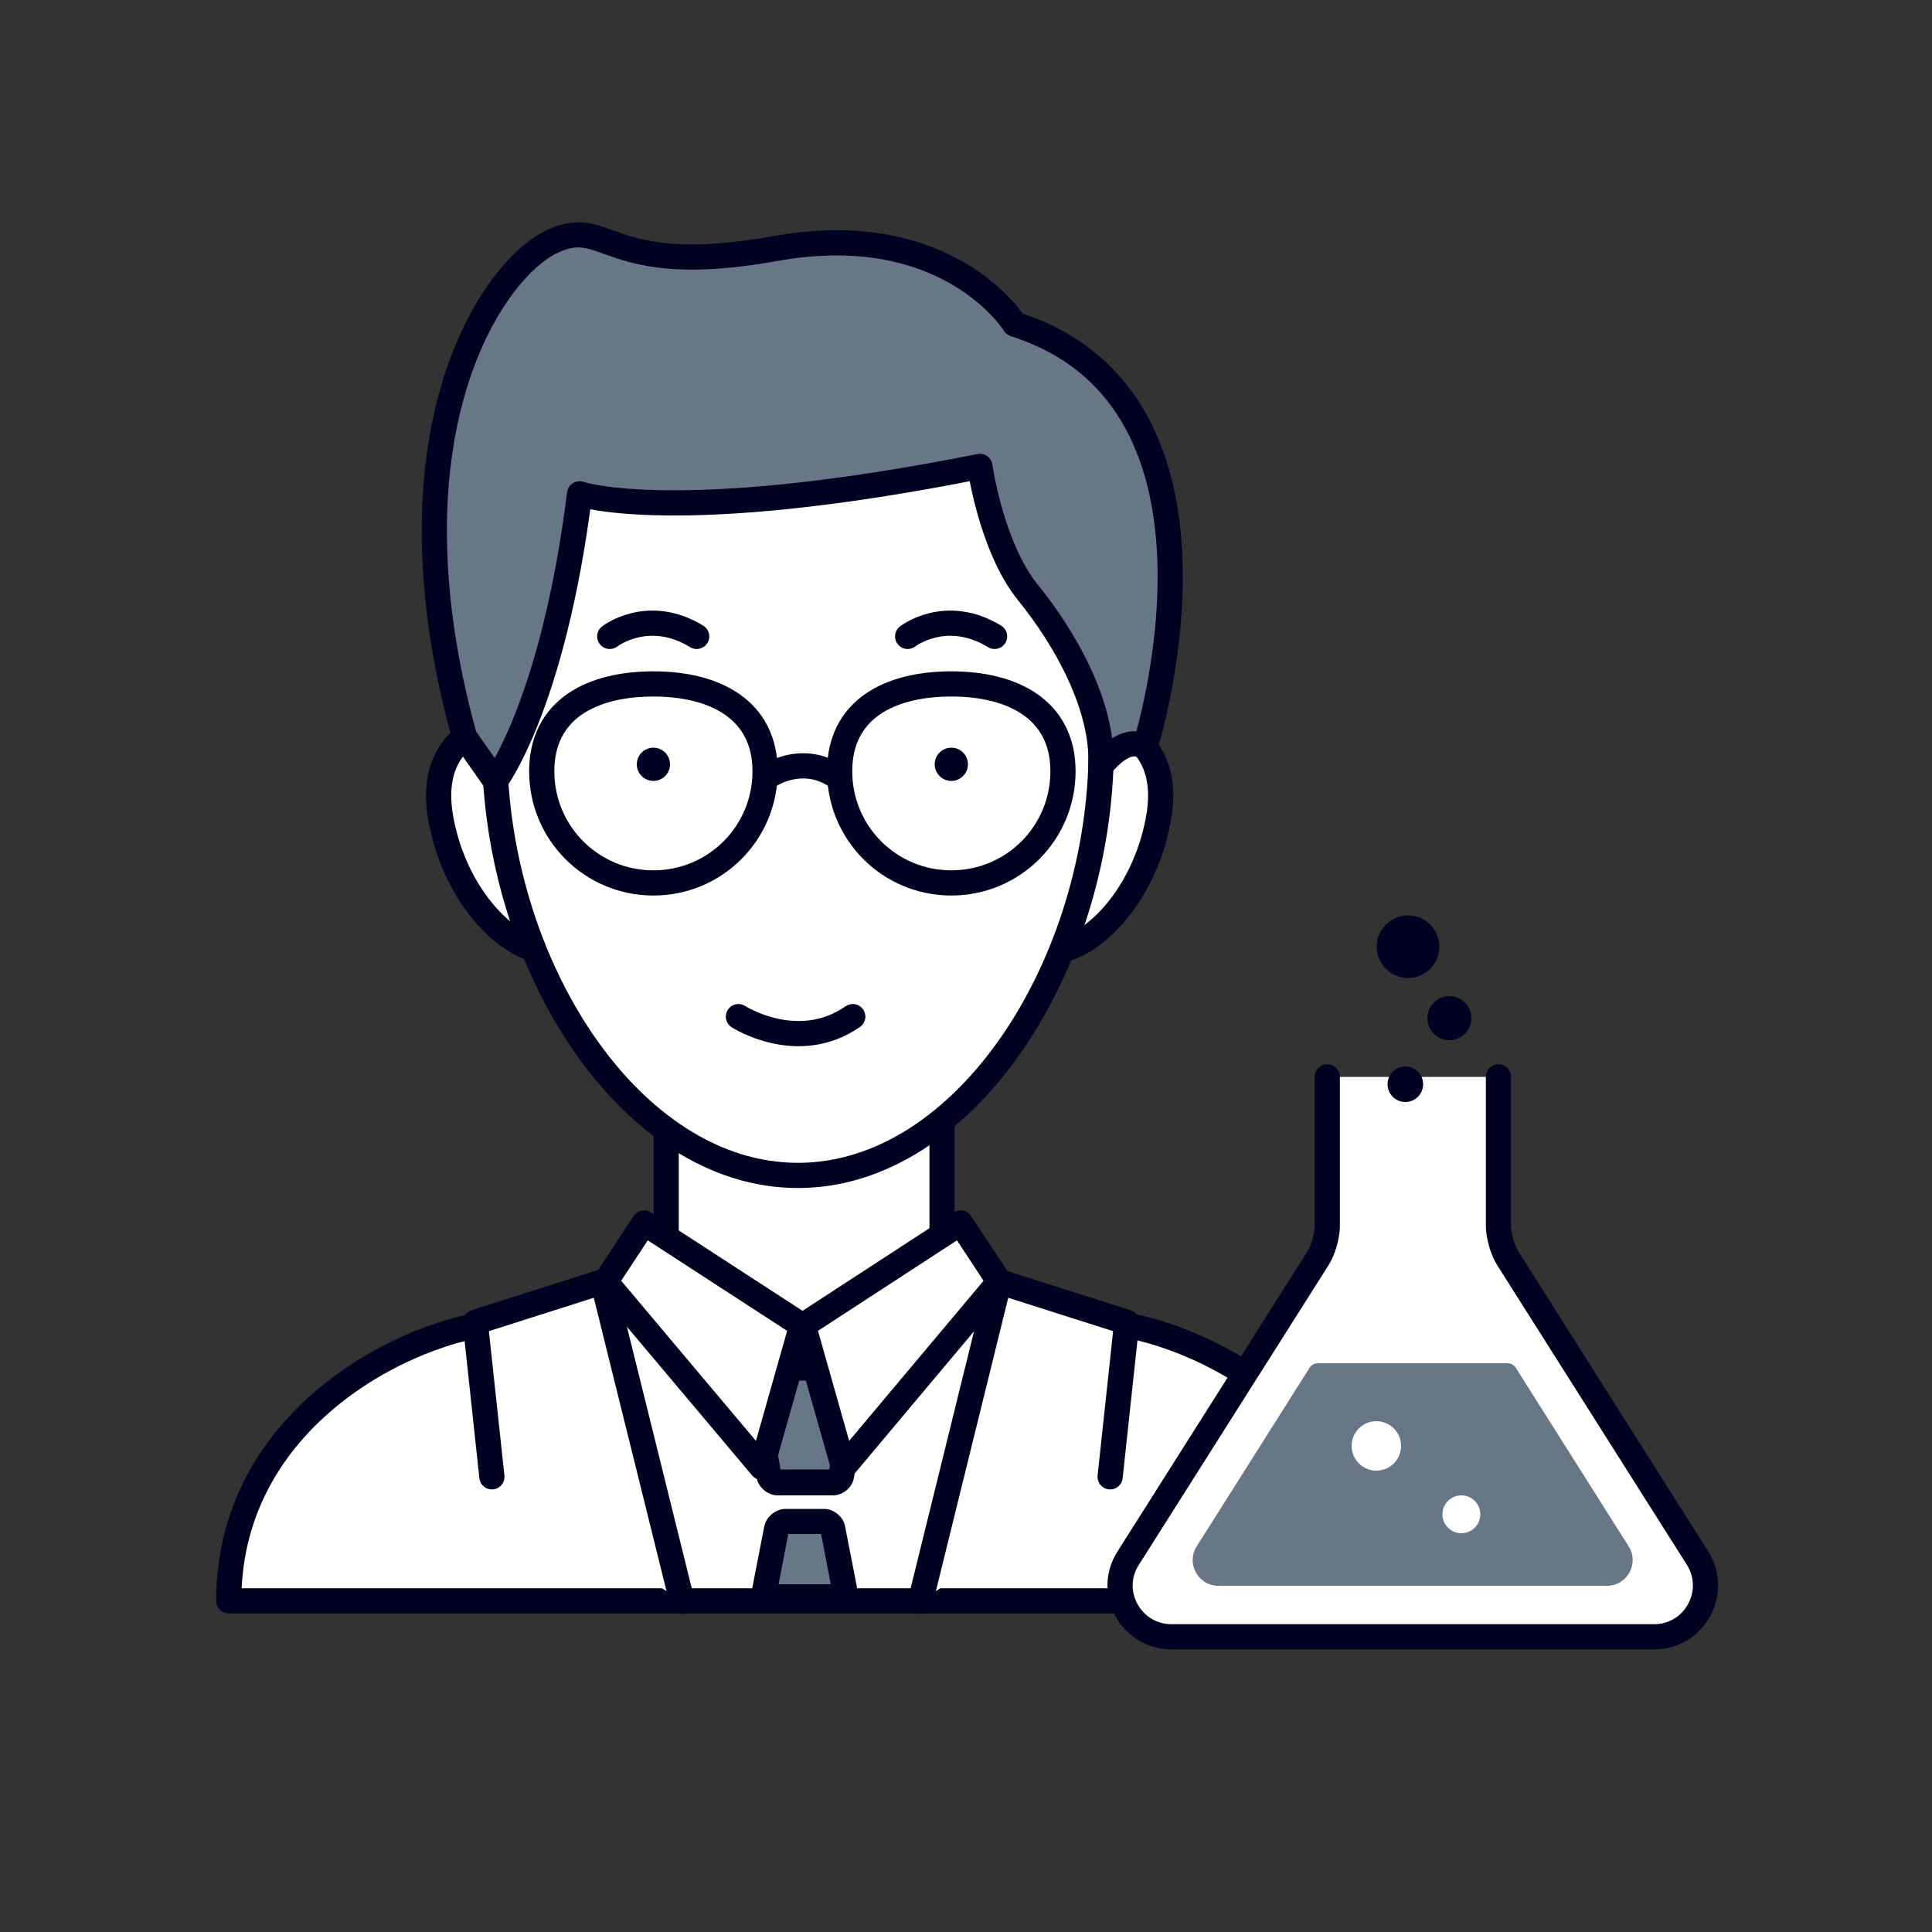 <?xml version="1.0" encoding="utf-8"?>
<!-- Generator: Adobe Illustrator 26.3.1, SVG Export Plug-In . SVG Version: 6.00 Build 0)  -->
<svg version="1.1" id="レイヤー_1" xmlns="http://www.w3.org/2000/svg" xmlns:xlink="http://www.w3.org/1999/xlink" x="0px"
	 y="0px" viewBox="0 0 500 500" style="enable-background:new 0 0 500 500;" xml:space="preserve">
<rect x="0" y="0" width="500" height="500" fill="#333333" stroke="none"/>
<style type="text/css">
	.st0{fill:#FFFFFF;stroke:#000222;stroke-width:6.52;stroke-linecap:round;stroke-linejoin:round;stroke-miterlimit:10;}
	.st1{fill:#687786;stroke:#000222;stroke-width:6.52;stroke-linecap:round;stroke-linejoin:round;stroke-miterlimit:10;}
	.st2{fill:none;stroke:#000222;stroke-width:6.52;stroke-linecap:round;stroke-linejoin:round;stroke-miterlimit:10;}
	.st3{fill:#000222;}
	.st4{fill:#687786;}
	.st5{fill:#FFFFFF;}
</style>
<g>
	<path class="st0" d="M356.2,414.3h-297c0-49.9,51.2-72.2,72.9-72.2s30.6-13,30.6-13h89.9c0,0,8.9,13,30.6,13
		S356.2,364.3,356.2,414.3h-297H356.2z"/>
	<g>
		<rect x="172.4" y="288.7" class="st0" width="71.4" height="59.3"/>
		<path class="st0" d="M274.2,246c9.3-1.7,21.8-14.4,25.5-33.5c4.5-23-14.7-25.6-14.7-25.6"/>
		<path class="st0" d="M139.7,246c-9.3-1.7-21.8-14.4-25.5-33.5c-4.5-23,14.7-25.6,14.7-25.6"/>
		<path class="st0" d="M285,193.4c0,56.3-35.2,110.8-78.5,110.8s-78.5-54.5-78.5-110.8s35.2-102,78.5-102S285,137,285,193.4z"/>
		<path class="st1" d="M150,127.8c0,0,24.9,8.6,103.6-7.1c0,0,2.9,20.8,12.4,32.6c9.6,11.8,19.6,29.4,18.9,44.9
			c7.2-8.8,11.4-4.8,11.4-4.8s28.6-89.7-33.7-109.5c0,0-17-27.6-61.8-19.6c-44.8,8.1-43.3-9.2-58.5-1.5s-43.7,49.6-22.1,127.9
			l8,11.4C128.2,202.1,143.1,182.6,150,127.8z"/>
		<g>
			<path class="st2" d="M275.1,199.6c0,16-12.9,28.9-28.9,28.9s-28.9-12.9-28.9-28.9s12.9-22.6,28.9-22.6S275.1,183.7,275.1,199.6z"
				/>
			<path class="st2" d="M198,199.6c0,16-12.9,28.9-28.9,28.9s-28.9-12.9-28.9-28.9s12.9-22.6,28.9-22.6S198,183.7,198,199.6z"/>
			<path class="st2" d="M199.3,200.6c0,0,8.1-5.4,16.7,0"/>
		</g>
		<circle class="st3" cx="246.2" cy="197.8" r="4.3"/>
		<circle class="st3" cx="169.1" cy="197.8" r="4.3"/>
		<path class="st2" d="M234.9,164.7c0,0,9.9-7.7,22.5,0"/>
		<path class="st2" d="M157.8,164.7c0,0,9.9-7.7,22.5,0"/>
		<path class="st2" d="M191.1,263.1c0,0,15.3,9.9,29.6,0"/>
	</g>
	<g>
		<path class="st4" d="M201.1,383.6c-0.9,0-2-0.9-2.2-1.8l-4.7-27c0-0.2,0-0.4,0.1-0.6s0.3-0.2,0.5-0.2h26.8c0.3,0,0.4,0.1,0.5,0.2
			s0.1,0.3,0.1,0.6l-4.7,27c-0.2,0.9-1.2,1.8-2.2,1.8H201.1z"/>
		<path class="st3" d="M218.6,357.3l-4,23H202l-4-23H218.6 M221.7,350.8h-26.8c-2.5,0-4.3,2-3.8,4.6l4.7,27c0.4,2.5,2.9,4.6,5.4,4.6
			h14.4c2.5,0,5-2,5.4-4.6l4.7-27C226,352.9,224.2,350.8,221.7,350.8L221.7,350.8z"/>
	</g>
	<g>
		<path class="st4" d="M198.2,413.2c-0.2,0-0.4-0.1-0.5-0.1c-0.1-0.1-0.1-0.3,0-0.5l3.3-16.9c0.2-1,1.3-1.9,2.3-1.9h10
			c1,0,2.1,0.9,2.3,1.9l3.3,16.9c0,0.2,0,0.4,0,0.5c-0.1,0.1-0.3,0.1-0.5,0.1H198.2z"/>
		<path class="st3" d="M204.2,396.3L204.2,396.3L204.2,396.3 M212.5,397L215,410h-13.5L204,397H212.5 M213.3,390.5h-10
			c-2.5,0-5,2-5.5,4.5l-3.3,16.9c-0.5,2.5,1.2,4.5,3.7,4.5h20.1c2.5,0,4.2-2,3.7-4.5l-3.3-16.9C218.3,392.6,215.8,390.5,213.3,390.5
			L213.3,390.5z"/>
	</g>
	<g>
		<polygon class="st0" points="166.7,316.5 207.5,343 197.1,379.7 156.7,331.7 		"/>
		<polygon class="st0" points="248.6,316.5 207.9,343 218.3,379.7 258.6,331.7 		"/>
	</g>
	<polyline class="st0" points="238.2,414.4 258.6,331.7 291.6,342.2 287.3,382.2 	"/>
	<polyline class="st0" points="176.5,414.4 156,331.7 123,342.2 127.3,382.2 	"/>
	<g>
		<g>
			<path class="st5" d="M387.8,278.7v38.6c0,2.5,1.1,6.4,2.5,8.5l49,77.4c5.6,8.9-0.8,20.4-11.2,20.4H303.2
				c-10.5,0-16.9-11.6-11.2-20.4l49-77.4c1.4-2.1,2.5-6,2.5-8.5v-38.6"/>
			<path class="st2" d="M387.8,278.7v38.6c0,2.5,1.1,6.4,2.5,8.5l49,77.4c5.6,8.9-0.8,20.4-11.2,20.4H303.2
				c-10.5,0-16.9-11.6-11.2-20.4l49-77.4c1.4-2.1,2.5-6,2.5-8.5v-38.6"/>
		</g>
		<path class="st4" d="M392.3,354l29.2,46.2c2.8,4.4-0.4,10.2-5.6,10.2H315.3c-5.2,0-8.4-5.8-5.6-10.2l29.2-46.2
			c0.5-0.8,1.3-1.2,2.2-1.2h48.9C391,352.8,391.8,353.2,392.3,354z"/>
		<g>
			<circle class="st5" cx="356.2" cy="374.2" r="6.4"/>
		</g>
		<g>
			<circle class="st5" cx="378.2" cy="391.9" r="4.9"/>
		</g>
	</g>
	<g>
		<circle class="st3" cx="363.7" cy="280.6" r="4.6"/>
		<circle class="st3" cx="375.1" cy="263.5" r="5.7"/>
		<circle class="st3" cx="364.4" cy="245" r="8.1"/>
	</g>
</g>
</svg>
